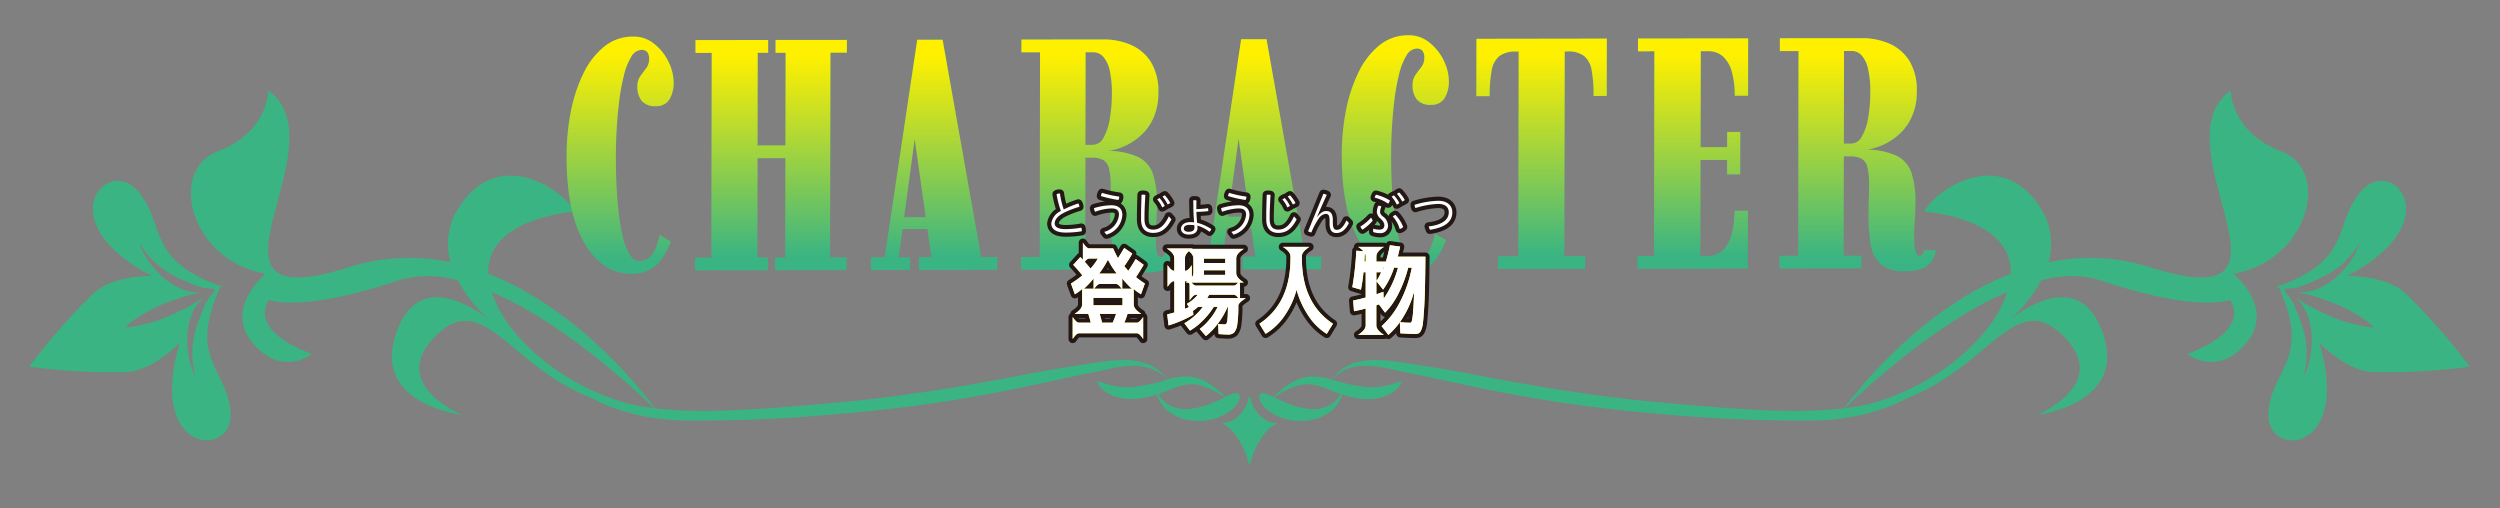 <svg height="87" viewBox="0 0 428 87" width="428" xmlns="http://www.w3.org/2000/svg" xmlns:xlink="http://www.w3.org/1999/xlink"><rect x="0" y="0" width="428" height="87" fill="#808080" stroke="none"/><linearGradient id="a" gradientUnits="objectBoundingBox" x1=".5" x2=".5" y1=".074" y2=".942"><stop offset="0" stop-color="#fff000"/><stop offset="1" stop-color="#fff000" stop-opacity="0"/></linearGradient><clipPath id="b"><path d="m0 0h417.835v64.558h-417.835z"/></clipPath><clipPath id="c"><path d="m0 0h234.424v40.839h-234.424z"/></clipPath><clipPath id="d"><path d="m0 0h234.424v40.839h-234.424z"/></clipPath><clipPath id="e"><path d="m0 0h70.615v27.055h-70.615z"/></clipPath><g clip-path="url(#b)" fill="#3ab483" transform="translate(5 15.494)"><path d="m85.063 20.75c.3-.534.426-1.159.081-1.441-.36-.267-.891-.093-1.348.084s-.858.378-.861.378c-.2-.183-.5-.438-.861-.753-.387-.327-.855-.714-1.42-1.12a9.211 9.211 0 0 0 -2.054-1.135 6.9 6.9 0 0 0 -2.737-.447 12.02 12.02 0 0 0 -2.851.489l-.672.207-.636.18c-.42.114-.849.234-1.267.33a22.442 22.442 0 0 1 -2.41.465 11.762 11.762 0 0 1 -5.724-.462c-.507-.162-.849-.282-1.072-.339a1.335 1.335 0 0 0 -.324-.054 1.162 1.162 0 0 0 .114.3 3.34 3.34 0 0 0 .729.979 5.808 5.808 0 0 0 2.224 1.33 9.434 9.434 0 0 0 4.334.321 16.068 16.068 0 0 0 2.665-.609c.054-.015.108-.036.162-.054a6.79 6.79 0 0 0 .3.753 5.933 5.933 0 0 0 1.265 1.759 7.572 7.572 0 0 0 3.98 1.891 9.62 9.62 0 0 0 3.992-.177 8.3 8.3 0 0 0 3.668-1.945 4.563 4.563 0 0 0 .72-.93m-2.236-.924a25.821 25.821 0 0 1 -2.906 1.3 12.81 12.81 0 0 1 -3.131.732 5.961 5.961 0 0 1 -3.542-.663 4.917 4.917 0 0 1 -1.445-1.259 4.861 4.861 0 0 1 -.408-.615c.306-.1.609-.207.915-.324l.663-.255.615-.261a12.147 12.147 0 0 1 2.415-.739 6.047 6.047 0 0 1 2.3.024 13.475 13.475 0 0 1 3.587 1.522c.387.225.705.405.939.537" transform="translate(121.908 32.648)"/><path d="m77.825 22.127a2.542 2.542 0 0 0 -.525.243 1.819 1.819 0 0 0 .459-.06 4.744 4.744 0 0 0 -1.99 1.414c-1.471 1.723-2.77 4.4-2.74 6.165a5.023 5.023 0 0 0 -.135-1.006 4.815 4.815 0 0 0 -.135 1.006c.027-1.765-1.273-4.442-2.74-6.165a4.763 4.763 0 0 0 -1.99-1.414 1.778 1.778 0 0 0 .456.06 2.407 2.407 0 0 0 -.525-.243c2.023.609 4.848-2.212 4.809-4.806a3.947 3.947 0 0 0 .126.9 4.118 4.118 0 0 0 .126-.9c-.039 2.593 2.782 5.415 4.806 4.806" transform="translate(136.025 34.669)"/><path d="m83.169 17.013-.675-.2a11.875 11.875 0 0 0 -2.851-.492 6.964 6.964 0 0 0 -2.737.447 9.256 9.256 0 0 0 -2.05 1.138c-.564.405-1.036.792-1.42 1.117s-.66.573-.864.756a8.933 8.933 0 0 0 -.861-.381c-.453-.174-.988-.351-1.348-.084-.342.282-.216.909.081 1.441a4.579 4.579 0 0 0 .72.93 8.335 8.335 0 0 0 3.668 1.948 9.618 9.618 0 0 0 3.992.174 7.57 7.57 0 0 0 3.983-1.891 5.95 5.95 0 0 0 1.261-1.753 5.843 5.843 0 0 0 .3-.756c.057.018.108.039.165.054a15.705 15.705 0 0 0 2.665.609 9.426 9.426 0 0 0 4.331-.318 5.884 5.884 0 0 0 2.224-1.33 3.379 3.379 0 0 0 .729-.979 1.053 1.053 0 0 0 .114-.306 1.57 1.57 0 0 0 -.324.054c-.222.057-.561.177-1.072.339a11.719 11.719 0 0 1 -5.724.462 22.588 22.588 0 0 1 -2.41-.465c-.417-.093-.846-.216-1.267-.33zm-.627 1.729.658.258c.309.114.612.222.915.321a4.642 4.642 0 0 1 -.405.615 4.917 4.917 0 0 1 -1.453 1.255 5.969 5.969 0 0 1 -3.542.663 12.778 12.778 0 0 1 -3.131-.732 25.635 25.635 0 0 1 -2.909-1.3c.234-.132.552-.312.942-.537a13.4 13.4 0 0 1 3.583-1.516 5.928 5.928 0 0 1 2.3-.024 11.88 11.88 0 0 1 2.416.735z" transform="translate(140.422 32.648)"/><path d="m97.086 19.626c-2.791-.588-3.971-.84-6.5-1.381-2.746-.591-4.682-.948-5.892-1.222a22.892 22.892 0 0 0 -3.416-.594 11.525 11.525 0 0 0 -3 .105 7.064 7.064 0 0 0 -2.26.792 6.5 6.5 0 0 0 -1.294.958l-.414.423.345-.483a6.487 6.487 0 0 1 1.186-1.171 7.358 7.358 0 0 1 2.275-1.165 11.9 11.9 0 0 1 3.188-.507 21.828 21.828 0 0 1 3.635.231c1.216.147 2.963.411 5.9.891 3.452.564 4.205.681 6.73 1.165" transform="translate(148.744 30.764)"/><path d="m162.474 45.081s10.833-3.512 7.342-9.245c0 0-5.451 2.32-22.092-3.308a18.35 18.35 0 0 0 -10.247-.03 24.833 24.833 0 0 1 -5.367 6.751c2.539-2.017 12-8.6 15.851 2.1 4.322 11.97-10.148 14.05-11.16 14.173.822-.363 13-5.766 3.923-14-9.391-8.522-14.053 11.768-35.634 13.178-.57.036-1.126.09-1.681.144 19.486-3.7 26.468-16.44 26.468-16.44a19.638 19.638 0 0 0 1.8-3.914c-14.134 6.1-28.266 20.354-28.266 20.354s11.712-16.809 28.854-23.478c.333-9.668-14.846-10.626-14.846-10.626 1.7-3.41 12.661-11.367 19.639-1.09a11.328 11.328 0 0 1 1.651 9.764 33.924 33.924 0 0 1 17.466.852c29.2 9.26.8-20.879 13.732-30.268 0 0 .024 7.144 8.639 10.4s4.8 18.718-8.17 20.969c0 0 8.582 7.009.546 13.48a6.691 6.691 0 0 1 -8.446.228" transform="translate(206.981)"/><path d="m137.721 39.964a25.5 25.5 0 0 0 -1.336-7.138c2.662 2.593 5.952 4.929 9.317 5.058a106.115 106.115 0 0 0 16.506-.927 106.007 106.007 0 0 0 -10.893-12.436c-2.455-2.317-6.435-3.035-10.163-3.116a24.9 24.9 0 0 0 6.066-4.052c9.026-8.041.916-15.938-3.761-10.277s-1.288 11.364-13.69 16l-.654-.015.474.444c5.376 12.1-1.072 13.669-1.837 20.972s10.548 7.567 9.971-4.508m-3.476-6.3a14.3 14.3 0 0 0 -.744-3.671c-.369-1.087-.756-2.182-1.213-3.221a7.911 7.911 0 0 0 -1.675-2.566l-.021-.018-.2-.429.453-.174a7.509 7.509 0 0 0 3.035-.6c1.06-.4 2.113-.891 3.149-1.387a14.43 14.43 0 0 0 3.143-2.038 16.445 16.445 0 0 0 3.05-3.563l.084.069a15.231 15.231 0 0 1 -3.023 4.646 12.9 12.9 0 0 1 -3.483 2.633 7.68 7.68 0 0 1 -3.212.852c-.243.018-.483.021-.72.027.636.162 1.282.3 1.918.465.33.081.654.18.979.282.648.2 1.279.429 1.918.651l.954.33a26.114 26.114 0 0 1 2.9 1.348l.738.417a3.546 3.546 0 0 1 .438.255l.438.255c.582.36 1.15.753 1.711 1.165.27.21.546.429.813.66l-.078.192c-.111-.012-.21-.03-.327-.045-.012-.006-.03 0-.042-.006-.243-.03-.5-.054-.741-.1s-.5-.066-.738-.12c-.153-.03-.3-.057-.45-.1-.3-.054-.591-.129-.876-.2-.3-.066-.585-.15-.877-.225a27.955 27.955 0 0 1 -3.8-1.372c-.6-.309-1.21-.591-1.816-.894s-1.2-.621-1.789-.964c-.144-.084-.291-.18-.435-.264-.285-.177-.57-.369-.861-.549-.126-.09-.264-.171-.4-.249l.018.018c.165.177.327.351.489.534a7.588 7.588 0 0 1 1.636 2.894 12.849 12.849 0 0 1 .552 4.334 15.3 15.3 0 0 1 -1.2 5.409l-.111-.009a16.287 16.287 0 0 0 .414-4.682" transform="translate(255.627 10.321)"/><path d="m82.409 16.125s17.667 3.617 32.177 4.908c14.993 1.333 30.886 2.987 40.356-.768l2.813.126s-5.88 3.6-15.536 3.836a257.5 257.5 0 0 1 -26.919-1.147 250.521 250.521 0 0 1 -33.5-5.028z" transform="translate(163.735 32.275)"/><path d="m57.626 19.626c2.791-.588 3.971-.84 6.5-1.381 2.746-.591 4.682-.948 5.892-1.222a22.893 22.893 0 0 1 3.416-.594 11.525 11.525 0 0 1 3 .105 7.064 7.064 0 0 1 2.26.792 6.626 6.626 0 0 1 1.3.958l.414.423-.348-.483a6.486 6.486 0 0 0 -1.186-1.171 7.323 7.323 0 0 0 -2.275-1.165 11.876 11.876 0 0 0 -3.188-.507 21.829 21.829 0 0 0 -3.635.231c-1.216.147-2.963.411-5.9.891-3.452.564-4.205.681-6.727 1.165" transform="translate(114.376 30.764)"/><path d="m29.918 45.081s-10.833-3.512-7.342-9.245c0 0 5.451 2.32 22.092-3.308a18.351 18.351 0 0 1 10.247-.03 24.833 24.833 0 0 0 5.367 6.751c-2.539-2.017-12-8.6-15.851 2.1-4.322 11.968 10.148 14.051 11.16 14.171-.822-.363-13-5.766-3.923-14 9.392-8.52 14.053 11.77 35.632 13.18.57.036 1.126.09 1.681.144-19.486-3.7-26.468-16.44-26.468-16.44a19.64 19.64 0 0 1 -1.8-3.914c14.134 6.1 28.266 20.354 28.266 20.354s-11.708-16.808-28.85-23.477c-.329-9.667 14.846-10.626 14.846-10.626-1.7-3.41-12.661-11.367-19.639-1.09a11.328 11.328 0 0 0 -1.651 9.764 33.923 33.923 0 0 0 -17.466.852c-29.197 9.261-.796-20.878-13.733-30.267 0 0-.024 7.144-8.639 10.4s-4.8 18.718 8.17 20.969c0 0-8.582 7.009-.546 13.48a6.691 6.691 0 0 0 8.446.228" transform="translate(18.461)"/><path d="m34.457 44.473c-.765-7.3-7.213-8.876-1.834-20.972l.471-.447-.654.015c-12.4-4.631-9.017-10.343-13.687-15.992s-12.79 2.236-3.764 10.277a25.075 25.075 0 0 0 6.066 4.052c-3.725.078-7.708.8-10.163 3.113a106 106 0 0 0 -10.892 12.435 106.115 106.115 0 0 0 16.506.927c3.365-.129 6.655-2.464 9.317-5.055a25.463 25.463 0 0 0 -1.336 7.135c-.576 12.075 10.743 11.811 9.971 4.511m-6.081-6.132-.108.012a15.265 15.265 0 0 1 -1.2-5.412 12.849 12.849 0 0 1 .552-4.334 7.553 7.553 0 0 1 1.636-2.891c.162-.186.324-.36.489-.534l.021-.021c-.135.078-.27.159-.4.249-.288.18-.576.372-.861.549-.141.084-.291.183-.432.267-.588.342-1.189.663-1.792.964s-1.219.582-1.816.891a28.062 28.062 0 0 1 -3.8 1.372c-.294.075-.573.159-.879.228-.282.072-.576.147-.876.2-.15.039-.3.066-.45.1-.243.054-.486.087-.738.123s-.5.066-.741.1h-.042c-.117.015-.216.033-.327.045l-.078-.192c.267-.231.543-.45.813-.66.561-.411 1.132-.8 1.711-1.165l.438-.255a4.014 4.014 0 0 1 .441-.255c.243-.138.5-.279.735-.417a26.943 26.943 0 0 1 2.9-1.348l.955-.327c.642-.222 1.273-.453 1.918-.654.324-.1.648-.2.979-.282.642-.162 1.285-.3 1.921-.462-.24-.006-.48-.012-.72-.027a7.745 7.745 0 0 1 -3.215-.855 12.99 12.99 0 0 1 -3.482-2.638 15.381 15.381 0 0 1 -3.029-4.648l.084-.072a16.3 16.3 0 0 0 3.05 3.563 14.158 14.158 0 0 0 3.146 2.038c1.033.5 2.086.985 3.149 1.39a7.486 7.486 0 0 0 3.032.6l.453.174-.2.426-.021.021a8 8 0 0 0 -1.675 2.563c-.453 1.042-.843 2.134-1.213 3.221a14.2 14.2 0 0 0 -.741 3.671 16.274 16.274 0 0 0 .411 4.682" transform="translate(-.002 10.323)"/><path d="m107.444 16.125s-17.667 3.617-32.177 4.908c-14.993 1.333-30.886 2.987-40.356-.768l-2.811.125s5.88 3.6 15.536 3.836a257.5 257.5 0 0 0 26.919-1.146 250.521 250.521 0 0 0 33.495-5.028z" transform="translate(64.247 32.275)"/></g><g clip-path="url(#c)" fill="#3ab483" transform="translate(97 6.035)"><path d="m11.067 40.646q-4.953 0-8.019-5.252-3.073-5.27-3.048-14.953a39.817 39.817 0 0 1 .711-7.5 26.613 26.613 0 0 1 2.14-6.541 13.284 13.284 0 0 1 3.57-4.636 7.72 7.72 0 0 1 5.012-1.732 5.534 5.534 0 0 1 3.567 1.239 8.759 8.759 0 0 1 2.443 3.062 8.191 8.191 0 0 1 .887 3.576 5.479 5.479 0 0 1 -.718 2.872 2.547 2.547 0 0 1 -2.3 1.162 2.938 2.938 0 0 1 -2.478-.929 3.9 3.9 0 0 1 -.718-2.45 2.91 2.91 0 0 1 .507-1.76c.331-.458.662-.908.993-1.338a2.451 2.451 0 0 0 .507-1.549 1.838 1.838 0 0 0 -.338-1.26 1.25 1.25 0 0 0 -.95-.345 2.114 2.114 0 0 0 -1.774 1.2 11.025 11.025 0 0 0 -1.253 3.2 35.6 35.6 0 0 0 -.808 4.394c-.19 1.591-.338 3.2-.429 4.815s-.134 3.1-.134 4.449c-.007 2.028.042 3.956.141 5.766s.268 3.492.465 4.984a26.3 26.3 0 0 0 .781 3.893 9.093 9.093 0 0 0 1.112 2.534 1.726 1.726 0 0 0 1.422.894 2.725 2.725 0 0 0 1.76-.549 3.959 3.959 0 0 0 1.1-1.563 14.034 14.034 0 0 0 .718-2.344l1.908 1.126a12.88 12.88 0 0 1 -1.455 2.889 6.132 6.132 0 0 1 -2.154 1.95 6.774 6.774 0 0 1 -3.168.7" transform="translate(0 .195)"/><path d="m3.124 39.572.007-2.2h2.781l.063-35.035-2.781.007v-2.196l12.447-.021v2.2h-1.788l-.028 15.854 4.775-.011.028-15.854-1.728.007.007-2.2 12.216-.01-.007 2.187h-2.809l-.064 35.04h2.816l-.007 2.189-12.221.021.007-2.189 1.725-.007.028-16.987-4.766.007-.025 16.987h1.788l-.007 2.189z" transform="translate(18.869 .683)"/><path d="m7.4 39.553.007-2.189 2.372-.007 5.567-37.242 4.344-.007 6.61 37.22 2.76-.007-.007 2.189-13.425.021.007-2.189h2.14l-2.894-20.416h.056l-2.76 20.423h1.936l-.007 2.189zm4.555-7.026v-2.027l6.125-.007v2.027z" transform="translate(44.684 .654)"/><path d="m32.637 40.012a6.186 6.186 0 0 1 -4.273-1.225 5.9 5.9 0 0 1 -1.711-3.457 31.288 31.288 0 0 1 -.352-5.083c0-.979.021-1.908.042-2.8s.049-1.605.049-2.147a12.062 12.062 0 0 0 -.289-3.119 2.226 2.226 0 0 0 -.986-1.443 3.966 3.966 0 0 0 -1.908-.394h-1.139l-.028 16.987h3.048l-.007 2.189-14.031.021.007-2.189 3.189-.007.052-35.039-3.189.007v-2.197l13.951-.016a11.6 11.6 0 0 1 4.787.929 7.612 7.612 0 0 1 3.443 2.95 9.644 9.644 0 0 1 1.274 5.245 10.53 10.53 0 0 1 -.8 4.2 8.812 8.812 0 0 1 -2.091 3 10.522 10.522 0 0 1 -2.767 1.88 10.293 10.293 0 0 1 -2.886.873 12.68 12.68 0 0 1 5.078 1.052 5.071 5.071 0 0 1 2.52 2.858 15.388 15.388 0 0 1 .7 5.2c0 1.014-.035 2.02-.1 3s-.113 1.894-.113 2.717c0 .486.021.993.056 1.507a4.348 4.348 0 0 0 .26 1.309c.134.359.324.535.556.535a.58.58 0 0 0 .542-.289 1.636 1.636 0 0 0 .19-.669h2.1a4.055 4.055 0 0 1 -.8 2.056 3.65 3.65 0 0 1 -1.732 1.169 8.185 8.185 0 0 1 -2.654.387m-10.555-21.863h1.26a2.126 2.126 0 0 0 1.809-1.169 9.653 9.653 0 0 0 1.091-3.189 26.006 26.006 0 0 0 .37-4.435 17.85 17.85 0 0 0 -.359-3.886 5.284 5.284 0 0 0 -1.091-2.372 2.262 2.262 0 0 0 -1.767-.8h-1.283z" transform="translate(66.754 .618)"/><path d="m15.275 39.533.007-2.189 2.372-.007 5.569-37.237h4.344l6.611 37.213 2.76-.007-.007 2.189-13.431.024.007-2.189 2.14-.007-2.889-20.417h.056l-2.76 20.43 1.936-.007-.007 2.189zm4.555-7.019v-2.027l6.125-.014v2.027z" transform="translate(92.261 .575)"/><path d="m29.918 40.614q-4.953.011-8.019-5.252t-3.048-14.946a39.947 39.947 0 0 1 .711-7.5 26.613 26.613 0 0 1 2.14-6.54 13.349 13.349 0 0 1 3.569-4.639 7.759 7.759 0 0 1 5.013-1.737 5.534 5.534 0 0 1 3.569 1.239 8.823 8.823 0 0 1 2.447 3.061 8.191 8.191 0 0 1 .887 3.576 5.479 5.479 0 0 1 -.718 2.872 2.533 2.533 0 0 1 -2.3 1.162 2.938 2.938 0 0 1 -2.478-.929 3.863 3.863 0 0 1 -.718-2.443 2.947 2.947 0 0 1 .507-1.767c.331-.458.662-.908.993-1.338a2.451 2.451 0 0 0 .507-1.549 1.838 1.838 0 0 0 -.338-1.26 1.25 1.25 0 0 0 -.95-.345 2.129 2.129 0 0 0 -1.774 1.2 11.025 11.025 0 0 0 -1.253 3.2 35.606 35.606 0 0 0 -.8 4.393c-.19 1.591-.338 3.2-.429 4.815s-.134 3.1-.134 4.449c-.007 2.028.042 3.956.141 5.766s.268 3.492.465 4.984a26.3 26.3 0 0 0 .781 3.893 9.093 9.093 0 0 0 1.112 2.534 1.735 1.735 0 0 0 1.422.9 2.769 2.769 0 0 0 1.76-.556 3.959 3.959 0 0 0 1.1-1.563 13.945 13.945 0 0 0 .718-2.337l1.899 1.123a13.09 13.09 0 0 1 -1.457 2.893 6.111 6.111 0 0 1 -2.154 1.943 6.689 6.689 0 0 1 -3.168.7" transform="translate(113.859 .001)"/><path d="m25.841 39.533.007-2.2h3.452l.068-35.033h-.468a4.471 4.471 0 0 0 -2.879.81 4.149 4.149 0 0 0 -1.288 2.478 24.087 24.087 0 0 0 -.333 4.349l-2.281.007.019-9.828 22.324-.035-.014 9.819-2.26.007a23.629 23.629 0 0 0 -.317-4.351 4.07 4.07 0 0 0 -1.281-2.476 4.409 4.409 0 0 0 -2.872-.8h-.465l-.063 35.042 3.569-.007-.007 2.185z" transform="translate(133.628 .491)"/><path d="m26.044 39.527.007-2.2h2.809l.063-35.038-2.809.011.007-2.2 18.861-.025-.015 9.825h-2.288a14.949 14.949 0 0 0 -.472-4.013 5.653 5.653 0 0 0 -1.492-2.675 3.764 3.764 0 0 0 -2.647-.936h-1.2l-.032 16.424 4.541-.007.007-2.591h2.253l-.014 7.265h-2.253l.007-2.471-4.548.007-.029 16.413h1.2a3.659 3.659 0 0 0 2.654-.986 5.912 5.912 0 0 0 1.5-2.717 15.061 15.061 0 0 0 .486-4.027l2.3-.007-.021 9.912z" transform="translate(157.305 .455)"/><path d="m51.087 39.981a6.186 6.186 0 0 1 -4.273-1.225 5.86 5.86 0 0 1 -1.714-3.456 31.23 31.23 0 0 1 -.359-5.083c.007-.979.021-1.908.049-2.8s.049-1.605.049-2.147a12.387 12.387 0 0 0 -.289-3.119 2.215 2.215 0 0 0 -.993-1.443 3.947 3.947 0 0 0 -1.908-.394h-1.14l-.025 16.986h3.048l-.007 2.189-14.031.021.006-2.19 3.2-.007.056-35.038-3.2.007.007-2.2 13.949-.011a11.653 11.653 0 0 1 4.78.922 7.633 7.633 0 0 1 3.442 2.957 9.522 9.522 0 0 1 1.274 5.245 10.234 10.234 0 0 1 -.8 4.2 8.856 8.856 0 0 1 -2.079 3.005 10.815 10.815 0 0 1 -2.767 1.88 10.433 10.433 0 0 1 -2.886.873 12.709 12.709 0 0 1 5.076 1.047 5.1 5.1 0 0 1 2.52 2.851 15.642 15.642 0 0 1 .7 5.21c0 1.014-.042 2.02-.106 3s-.106 1.894-.113 2.717c0 .486.021.993.063 1.507a4.348 4.348 0 0 0 .261 1.309c.127.359.317.535.556.535a.569.569 0 0 0 .535-.289 1.534 1.534 0 0 0 .19-.669l2.112-.007a4.085 4.085 0 0 1 -.81 2.063 3.65 3.65 0 0 1 -1.732 1.169 8.335 8.335 0 0 1 -2.647.387m-10.561-21.868h1.26a2.108 2.108 0 0 0 1.8-1.169 9.4 9.4 0 0 0 1.091-3.189 24.649 24.649 0 0 0 .373-4.435 17.422 17.422 0 0 0 -.359-3.886 5.246 5.246 0 0 0 -1.085-2.373 2.262 2.262 0 0 0 -1.767-.8h-1.285z" transform="translate(178.149 .43)"/></g><g clip-path="url(#d)" fill="url(#a)" transform="translate(97 6.035)"><path d="m11.067 40.646q-4.953 0-8.019-5.252-3.073-5.27-3.048-14.953a39.817 39.817 0 0 1 .711-7.5 26.613 26.613 0 0 1 2.14-6.541 13.284 13.284 0 0 1 3.57-4.636 7.72 7.72 0 0 1 5.012-1.732 5.534 5.534 0 0 1 3.567 1.239 8.759 8.759 0 0 1 2.443 3.062 8.191 8.191 0 0 1 .887 3.576 5.479 5.479 0 0 1 -.718 2.872 2.547 2.547 0 0 1 -2.3 1.162 2.938 2.938 0 0 1 -2.478-.929 3.9 3.9 0 0 1 -.718-2.45 2.91 2.91 0 0 1 .507-1.76c.331-.458.662-.908.993-1.338a2.451 2.451 0 0 0 .507-1.549 1.838 1.838 0 0 0 -.338-1.26 1.25 1.25 0 0 0 -.95-.345 2.114 2.114 0 0 0 -1.774 1.2 11.025 11.025 0 0 0 -1.253 3.2 35.6 35.6 0 0 0 -.808 4.394c-.19 1.591-.338 3.2-.429 4.815s-.134 3.1-.134 4.449c-.007 2.028.042 3.956.141 5.766s.268 3.492.465 4.984a26.3 26.3 0 0 0 .781 3.893 9.093 9.093 0 0 0 1.112 2.534 1.726 1.726 0 0 0 1.422.894 2.725 2.725 0 0 0 1.76-.549 3.959 3.959 0 0 0 1.1-1.563 14.034 14.034 0 0 0 .718-2.344l1.908 1.126a12.88 12.88 0 0 1 -1.455 2.889 6.132 6.132 0 0 1 -2.154 1.95 6.774 6.774 0 0 1 -3.168.7" transform="translate(0 .195)"/><path d="m3.124 39.572.007-2.2h2.781l.063-35.035-2.781.007v-2.196l12.447-.021v2.2h-1.788l-.028 15.854 4.775-.011.028-15.854-1.728.007.007-2.2 12.216-.01-.007 2.187h-2.809l-.064 35.04h2.816l-.007 2.189-12.221.021.007-2.189 1.725-.007.028-16.987-4.766.007-.025 16.987h1.788l-.007 2.189z" transform="translate(18.869 .683)"/><path d="m7.4 39.553.007-2.189 2.372-.007 5.567-37.242 4.344-.007 6.61 37.22 2.76-.007-.007 2.189-13.425.021.007-2.189h2.14l-2.894-20.416h.056l-2.76 20.423h1.936l-.007 2.189zm4.555-7.026v-2.027l6.125-.007v2.027z" transform="translate(44.684 .654)"/><path d="m32.637 40.012a6.186 6.186 0 0 1 -4.273-1.225 5.9 5.9 0 0 1 -1.711-3.457 31.288 31.288 0 0 1 -.352-5.083c0-.979.021-1.908.042-2.8s.049-1.605.049-2.147a12.062 12.062 0 0 0 -.289-3.119 2.226 2.226 0 0 0 -.986-1.443 3.966 3.966 0 0 0 -1.908-.394h-1.139l-.028 16.987h3.048l-.007 2.189-14.031.021.007-2.189 3.189-.007.052-35.039-3.189.007v-2.197l13.951-.016a11.6 11.6 0 0 1 4.787.929 7.612 7.612 0 0 1 3.443 2.95 9.644 9.644 0 0 1 1.274 5.245 10.53 10.53 0 0 1 -.8 4.2 8.812 8.812 0 0 1 -2.091 3 10.522 10.522 0 0 1 -2.767 1.88 10.293 10.293 0 0 1 -2.886.873 12.68 12.68 0 0 1 5.078 1.052 5.071 5.071 0 0 1 2.52 2.858 15.388 15.388 0 0 1 .7 5.2c0 1.014-.035 2.02-.1 3s-.113 1.894-.113 2.717c0 .486.021.993.056 1.507a4.348 4.348 0 0 0 .26 1.309c.134.359.324.535.556.535a.58.58 0 0 0 .542-.289 1.636 1.636 0 0 0 .19-.669h2.1a4.055 4.055 0 0 1 -.8 2.056 3.65 3.65 0 0 1 -1.732 1.169 8.185 8.185 0 0 1 -2.654.387m-10.555-21.863h1.26a2.126 2.126 0 0 0 1.809-1.169 9.653 9.653 0 0 0 1.091-3.189 26.006 26.006 0 0 0 .37-4.435 17.85 17.85 0 0 0 -.359-3.886 5.284 5.284 0 0 0 -1.091-2.372 2.262 2.262 0 0 0 -1.767-.8h-1.283z" transform="translate(66.754 .618)"/><path d="m15.275 39.533.007-2.189 2.372-.007 5.569-37.237h4.344l6.611 37.213 2.76-.007-.007 2.189-13.431.024.007-2.189 2.14-.007-2.889-20.417h.056l-2.76 20.43 1.936-.007-.007 2.189zm4.555-7.019v-2.027l6.125-.014v2.027z" transform="translate(92.261 .575)"/><path d="m29.918 40.614q-4.953.011-8.019-5.252t-3.048-14.946a39.947 39.947 0 0 1 .711-7.5 26.613 26.613 0 0 1 2.14-6.54 13.349 13.349 0 0 1 3.569-4.639 7.759 7.759 0 0 1 5.013-1.737 5.534 5.534 0 0 1 3.569 1.239 8.823 8.823 0 0 1 2.447 3.061 8.191 8.191 0 0 1 .887 3.576 5.479 5.479 0 0 1 -.718 2.872 2.533 2.533 0 0 1 -2.3 1.162 2.938 2.938 0 0 1 -2.478-.929 3.863 3.863 0 0 1 -.718-2.443 2.947 2.947 0 0 1 .507-1.767c.331-.458.662-.908.993-1.338a2.451 2.451 0 0 0 .507-1.549 1.838 1.838 0 0 0 -.338-1.26 1.25 1.25 0 0 0 -.95-.345 2.129 2.129 0 0 0 -1.774 1.2 11.025 11.025 0 0 0 -1.253 3.2 35.606 35.606 0 0 0 -.8 4.393c-.19 1.591-.338 3.2-.429 4.815s-.134 3.1-.134 4.449c-.007 2.028.042 3.956.141 5.766s.268 3.492.465 4.984a26.3 26.3 0 0 0 .781 3.893 9.093 9.093 0 0 0 1.112 2.534 1.735 1.735 0 0 0 1.422.9 2.769 2.769 0 0 0 1.76-.556 3.959 3.959 0 0 0 1.1-1.563 13.945 13.945 0 0 0 .718-2.337l1.899 1.123a13.09 13.09 0 0 1 -1.457 2.893 6.111 6.111 0 0 1 -2.154 1.943 6.689 6.689 0 0 1 -3.168.7" transform="translate(113.859 .001)"/><path d="m25.841 39.533.007-2.2h3.452l.068-35.033h-.468a4.471 4.471 0 0 0 -2.879.81 4.149 4.149 0 0 0 -1.288 2.478 24.087 24.087 0 0 0 -.333 4.349l-2.281.007.019-9.828 22.324-.035-.014 9.819-2.26.007a23.629 23.629 0 0 0 -.317-4.351 4.07 4.07 0 0 0 -1.281-2.476 4.409 4.409 0 0 0 -2.872-.8h-.465l-.063 35.042 3.569-.007-.007 2.185z" transform="translate(133.628 .491)"/><path d="m26.044 39.527.007-2.2h2.809l.063-35.038-2.809.011.007-2.2 18.861-.025-.015 9.825h-2.288a14.949 14.949 0 0 0 -.472-4.013 5.653 5.653 0 0 0 -1.492-2.675 3.764 3.764 0 0 0 -2.647-.936h-1.2l-.032 16.424 4.541-.007.007-2.591h2.253l-.014 7.265h-2.253l.007-2.471-4.548.007-.029 16.413h1.2a3.659 3.659 0 0 0 2.654-.986 5.912 5.912 0 0 0 1.5-2.717 15.061 15.061 0 0 0 .486-4.027l2.3-.007-.021 9.912z" transform="translate(157.305 .455)"/><path d="m51.087 39.981a6.186 6.186 0 0 1 -4.273-1.225 5.86 5.86 0 0 1 -1.714-3.456 31.23 31.23 0 0 1 -.359-5.083c.007-.979.021-1.908.049-2.8s.049-1.605.049-2.147a12.387 12.387 0 0 0 -.289-3.119 2.215 2.215 0 0 0 -.993-1.443 3.947 3.947 0 0 0 -1.908-.394h-1.14l-.025 16.986h3.048l-.007 2.189-14.031.021.006-2.19 3.2-.007.056-35.038-3.2.007.007-2.2 13.949-.011a11.653 11.653 0 0 1 4.78.922 7.633 7.633 0 0 1 3.442 2.957 9.522 9.522 0 0 1 1.274 5.245 10.234 10.234 0 0 1 -.8 4.2 8.856 8.856 0 0 1 -2.079 3.005 10.815 10.815 0 0 1 -2.767 1.88 10.433 10.433 0 0 1 -2.886.873 12.709 12.709 0 0 1 5.076 1.047 5.1 5.1 0 0 1 2.52 2.851 15.642 15.642 0 0 1 .7 5.21c0 1.014-.042 2.02-.106 3s-.106 1.894-.113 2.717c0 .486.021.993.063 1.507a4.348 4.348 0 0 0 .261 1.309c.127.359.317.535.556.535a.569.569 0 0 0 .535-.289 1.534 1.534 0 0 0 .19-.669l2.112-.007a4.085 4.085 0 0 1 -.81 2.063 3.65 3.65 0 0 1 -1.732 1.169 8.335 8.335 0 0 1 -2.647.387m-10.561-21.868h1.26a2.108 2.108 0 0 0 1.8-1.169 9.4 9.4 0 0 0 1.091-3.189 24.649 24.649 0 0 0 .373-4.435 17.422 17.422 0 0 0 -.359-3.886 5.246 5.246 0 0 0 -1.085-2.373 2.262 2.262 0 0 0 -1.767-.8h-1.285z" transform="translate(178.149 .43)"/></g><path d="m0 0h428v87h-428z" fill="none"/><g clip-path="url(#e)" transform="translate(179 31.962)"><g fill="none" stroke="#231815" stroke-linecap="round" stroke-linejoin="round" stroke-width="1.417"><path d="m5.333 2.541a.992.992 0 0 1 .174.581 14.97 14.97 0 0 0 -2.773 1.087c-1 .539-1.444 1.18-1.444 1.761 0 .554.523.971 1.851.971a15.674 15.674 0 0 0 2.715-.258 1.618 1.618 0 0 1 .075.49.7.7 0 0 1 -.008.132 16.42 16.42 0 0 1 -2.74.226c-1.711 0-2.474-.607-2.474-1.561a2.794 2.794 0 0 1 1.643-2.141 15.51 15.51 0 0 1 -.739-2.875 1.12 1.12 0 0 1 .465-.109.588.588 0 0 1 .116.008 13.7 13.7 0 0 0 .648 2.715 18.532 18.532 0 0 1 2.491-1.027z" transform="translate(.273 .325)"/><path d="m7.738 7.437a3.319 3.319 0 0 0 2.524-2.931c0-.721-.349-1.078-1.294-1.078a9.121 9.121 0 0 0 -2.79.572 1.283 1.283 0 0 1 -.183-.624 10.392 10.392 0 0 1 2.972-.49c1.228 0 1.876.6 1.876 1.653a3.736 3.736 0 0 1 -2.731 3.38zm2.574-6.037v.057a1.129 1.129 0 0 1 -.141.525 20.673 20.673 0 0 1 -3-.673 1.26 1.26 0 0 1 .19-.55 17.817 17.817 0 0 0 2.951.641z" transform="translate(2.305 .293)"/><path d="m11.809 4.761c0-1.13.042-2.381.083-3.753a1.491 1.491 0 0 1 .264-.024 1.269 1.269 0 0 1 .39.057c-.091 1.5-.15 2.75-.15 3.753v.372c0 1.322.557 1.8 1.487 1.8 1.038 0 1.876-.573 2.682-2.269l.449.516c-.921 1.787-1.927 2.32-3.13 2.32-1.13 0-2.075-.554-2.075-2.338zm3.164-3.2a5.381 5.381 0 0 1 .9 1.368l-.449.241a4.832 4.832 0 0 0 -.859-1.37zm.9-.473a6.024 6.024 0 0 1 .939 1.336l-.449.249a7.077 7.077 0 0 0 -.889-1.361z" transform="translate(4.54 .378)"/><path d="m19.379 3.2a17.923 17.923 0 0 0 1.992-.166 1.184 1.184 0 0 1 .05.357.92.92 0 0 1 -.008.15 18.685 18.685 0 0 1 -2.025.125c.025.721.058 1.218.116 1.868a7.707 7.707 0 0 1 2.433 1.078 1.089 1.089 0 0 1 -.307.465 7.011 7.011 0 0 0 -2.084-1.07 3.286 3.286 0 0 1 .025.389c0 .782-.565 1.155-1.528 1.155-.788 0-1.294-.381-1.294-1.013 0-.565.557-1.112 1.527-1.112a6.545 6.545 0 0 1 .714.033c-.083-1.015-.125-2.077-.125-2.683 0-.357-.008-.714-.025-1.087a1.769 1.769 0 0 1 .224-.017 1.187 1.187 0 0 1 .332.04c-.008.357-.017.706-.017 1.1zm-1.113 2.69c-.721 0-1.029.258-1.029.647 0 .324.274.54.829.54s.98-.191.98-.7a2.481 2.481 0 0 0 -.025-.433 6.735 6.735 0 0 0 -.755-.053z" transform="translate(6.439 .643)"/><path d="m23.458 7.437a3.319 3.319 0 0 0 2.524-2.931c0-.721-.349-1.078-1.294-1.078a9.121 9.121 0 0 0 -2.788.572 1.283 1.283 0 0 1 -.183-.624 10.392 10.392 0 0 1 2.972-.49c1.228 0 1.876.6 1.876 1.653a3.736 3.736 0 0 1 -2.732 3.379zm2.574-6.037v.057a1.129 1.129 0 0 1 -.141.525 20.673 20.673 0 0 1 -3-.673 1.26 1.26 0 0 1 .19-.55 17.817 17.817 0 0 0 2.951.641z" transform="translate(8.349 .293)"/><path d="m27.289 4.761c0-1.13.042-2.381.083-3.753a1.491 1.491 0 0 1 .264-.024 1.269 1.269 0 0 1 .39.057c-.091 1.5-.15 2.75-.15 3.753v.372c0 1.322.557 1.8 1.487 1.8 1.037.004 1.877-.566 2.683-2.266l.449.516c-.922 1.784-1.928 2.317-3.131 2.317-1.13 0-2.075-.554-2.075-2.338zm3.162-3.2a5.35 5.35 0 0 1 .9 1.368l-.449.241a4.832 4.832 0 0 0 -.857-1.37zm.905-.473a6.023 6.023 0 0 1 .944 1.34l-.449.249a7.077 7.077 0 0 0 -.889-1.361z" transform="translate(10.492 .378)"/><path d="m35.084.877a1.715 1.715 0 0 1 .581.19c-.548 1.186-1.088 2.392-1.66 3.753l.033.015c.563-.746 1.063-1.011 1.519-1.011.731 0 1.145.437 1.145 1.552v.465c0 .919.251 1.211.665 1.211.565 0 1.1-.4 1.668-1.62l.425.44c-.63 1.263-1.337 1.721-2.143 1.721-.771 0-1.168-.458-1.168-1.636v-.432c0-.914-.176-1.211-.666-1.211a1.651 1.651 0 0 0 -1.152.731 12.389 12.389 0 0 0 -1.306 2.455 2.263 2.263 0 0 1 -.565-.2z" transform="translate(12.48 .337)"/><path d="m41.044 5.532a7.932 7.932 0 0 1 -1.76 1.552 1.406 1.406 0 0 1 -.349-.532 8.173 8.173 0 0 0 1.827-1.537zm.068 1.378a3.719 3.719 0 0 0 1.045.174c.581 0 .872-.248.872-.764 0-.314-.133-.638-.656-1.137a1.613 1.613 0 0 1 -.631-1.1 3.027 3.027 0 0 1 .251-1.1h.032a.962.962 0 0 1 .5.141 2.4 2.4 0 0 0 -.224.905c0 .217.066.442.449.771a2.01 2.01 0 0 1 .914 1.555 1.261 1.261 0 0 1 -1.42 1.319 3.01 3.01 0 0 1 -1.128-.192zm.48-5.82a8.157 8.157 0 0 1 2.391 1 1.333 1.333 0 0 1 -.3.548 7 7 0 0 0 -2.306-1.038 1.8 1.8 0 0 1 .215-.51zm3.08.109a5.314 5.314 0 0 1 .93 1.343l-.44.258a4.914 4.914 0 0 0 -.889-1.361zm.258 3.345a5.96 5.96 0 0 1 1.321 2.077 1.143 1.143 0 0 1 -.59.348 5.187 5.187 0 0 0 -1.18-2.125 1.137 1.137 0 0 1 .449-.3zm.64-3.835a5.989 5.989 0 0 1 .972 1.311l-.45.258a6.949 6.949 0 0 0 -.913-1.336z" transform="translate(14.969 .273)"/><path d="m48.039 6.132c2.208-.258 3.445-1.07 3.445-2.417 0-.839-.547-1.436-1.809-1.436a14.8 14.8 0 0 0 -3.9.713 1.637 1.637 0 0 1 -.141-.562 15.3 15.3 0 0 1 4.026-.689c1.643 0 2.433.879 2.433 1.974 0 1.571-1.178 2.582-3.835 3z" transform="translate(17.544 .669)"/></g><path d="m5.333 2.541a.992.992 0 0 1 .174.581 14.97 14.97 0 0 0 -2.773 1.087c-1 .539-1.444 1.18-1.444 1.761 0 .554.523.971 1.851.971a15.674 15.674 0 0 0 2.715-.258 1.618 1.618 0 0 1 .075.49.7.7 0 0 1 -.008.132 16.42 16.42 0 0 1 -2.74.226c-1.711 0-2.474-.607-2.474-1.561a2.794 2.794 0 0 1 1.643-2.141 15.51 15.51 0 0 1 -.739-2.875 1.12 1.12 0 0 1 .465-.109.588.588 0 0 1 .116.008 13.7 13.7 0 0 0 .648 2.715 18.532 18.532 0 0 1 2.491-1.027" fill="#fff" transform="translate(.273 .325)"/><path d="m7.738 7.437a3.319 3.319 0 0 0 2.524-2.931c0-.721-.349-1.078-1.294-1.078a9.121 9.121 0 0 0 -2.79.572 1.283 1.283 0 0 1 -.183-.624 10.392 10.392 0 0 1 2.972-.49c1.228 0 1.876.6 1.876 1.653a3.736 3.736 0 0 1 -2.731 3.38zm2.574-6.037v.057a1.129 1.129 0 0 1 -.141.525 20.673 20.673 0 0 1 -3-.673 1.26 1.26 0 0 1 .19-.55 17.817 17.817 0 0 0 2.956.641" fill="#fff" transform="translate(2.305 .293)"/><path d="m11.809 4.761c0-1.13.042-2.381.083-3.753a1.491 1.491 0 0 1 .264-.024 1.269 1.269 0 0 1 .39.057c-.091 1.5-.15 2.75-.15 3.753v.372c0 1.322.557 1.8 1.487 1.8 1.038 0 1.876-.573 2.682-2.269l.449.516c-.921 1.787-1.927 2.32-3.13 2.32-1.13 0-2.075-.554-2.075-2.338zm3.164-3.2a5.381 5.381 0 0 1 .9 1.368l-.449.241a4.832 4.832 0 0 0 -.859-1.37zm.9-.473a6.024 6.024 0 0 1 .939 1.336l-.449.249a7.077 7.077 0 0 0 -.889-1.361z" fill="#fff" transform="translate(4.54 .378)"/><path d="m19.379 3.2a17.923 17.923 0 0 0 1.992-.166 1.184 1.184 0 0 1 .05.357.92.92 0 0 1 -.008.15 18.685 18.685 0 0 1 -2.025.125c.025.721.058 1.218.116 1.868a7.707 7.707 0 0 1 2.433 1.078 1.089 1.089 0 0 1 -.307.465 7.011 7.011 0 0 0 -2.084-1.07 3.286 3.286 0 0 1 .025.389c0 .782-.565 1.155-1.528 1.155-.788 0-1.294-.381-1.294-1.013 0-.565.557-1.112 1.527-1.112a6.545 6.545 0 0 1 .714.033c-.083-1.015-.125-2.077-.125-2.683 0-.357-.008-.714-.025-1.087a1.769 1.769 0 0 1 .224-.017 1.187 1.187 0 0 1 .332.04c-.008.357-.017.706-.017 1.1zm-1.113 2.69c-.721 0-1.029.258-1.029.647 0 .324.274.54.829.54s.98-.191.98-.7a2.481 2.481 0 0 0 -.025-.433 6.735 6.735 0 0 0 -.756-.048" fill="#fff" transform="translate(6.439 .643)"/><path d="m23.458 7.437a3.319 3.319 0 0 0 2.524-2.931c0-.721-.349-1.078-1.294-1.078a9.121 9.121 0 0 0 -2.788.572 1.283 1.283 0 0 1 -.183-.624 10.392 10.392 0 0 1 2.972-.49c1.228 0 1.876.6 1.876 1.653a3.736 3.736 0 0 1 -2.732 3.379zm2.574-6.037v.057a1.129 1.129 0 0 1 -.141.525 20.673 20.673 0 0 1 -3-.673 1.26 1.26 0 0 1 .19-.55 17.817 17.817 0 0 0 2.956.641" fill="#fff" transform="translate(8.349 .293)"/><path d="m27.289 4.761c0-1.13.042-2.381.083-3.753a1.491 1.491 0 0 1 .264-.024 1.269 1.269 0 0 1 .39.057c-.091 1.5-.15 2.75-.15 3.753v.372c0 1.322.557 1.8 1.487 1.8 1.037.004 1.877-.566 2.683-2.266l.449.516c-.922 1.784-1.928 2.317-3.131 2.317-1.13 0-2.075-.554-2.075-2.338zm3.162-3.2a5.35 5.35 0 0 1 .9 1.368l-.449.241a4.832 4.832 0 0 0 -.857-1.37zm.905-.473a6.023 6.023 0 0 1 .944 1.34l-.449.249a7.077 7.077 0 0 0 -.889-1.361z" fill="#fff" transform="translate(10.492 .378)"/><path d="m35.084.877a1.715 1.715 0 0 1 .581.19c-.548 1.186-1.088 2.392-1.66 3.753l.033.015c.563-.746 1.063-1.011 1.519-1.011.731 0 1.145.437 1.145 1.552v.465c0 .919.251 1.211.665 1.211.565 0 1.1-.4 1.668-1.62l.425.44c-.63 1.263-1.337 1.721-2.143 1.721-.771 0-1.168-.458-1.168-1.636v-.432c0-.914-.176-1.211-.666-1.211a1.651 1.651 0 0 0 -1.152.731 12.389 12.389 0 0 0 -1.306 2.455 2.263 2.263 0 0 1 -.565-.2z" fill="#fff" transform="translate(12.48 .337)"/><path d="m41.044 5.532a7.932 7.932 0 0 1 -1.76 1.552 1.406 1.406 0 0 1 -.349-.532 8.173 8.173 0 0 0 1.827-1.537zm.068 1.378a3.719 3.719 0 0 0 1.045.174c.581 0 .872-.248.872-.764 0-.314-.133-.638-.656-1.137a1.613 1.613 0 0 1 -.631-1.1 3.027 3.027 0 0 1 .251-1.1h.032a.962.962 0 0 1 .5.141 2.4 2.4 0 0 0 -.224.905c0 .217.066.442.449.771a2.01 2.01 0 0 1 .914 1.555 1.261 1.261 0 0 1 -1.42 1.319 3.01 3.01 0 0 1 -1.128-.192zm.48-5.82a8.157 8.157 0 0 1 2.391 1 1.333 1.333 0 0 1 -.3.548 7 7 0 0 0 -2.306-1.038 1.8 1.8 0 0 1 .215-.507m3.08.109a5.314 5.314 0 0 1 .93 1.343l-.44.258a4.914 4.914 0 0 0 -.889-1.361zm.258 3.345a5.96 5.96 0 0 1 1.321 2.077 1.143 1.143 0 0 1 -.59.348 5.187 5.187 0 0 0 -1.18-2.125 1.137 1.137 0 0 1 .449-.3m.64-3.835a5.989 5.989 0 0 1 .972 1.311l-.45.258a6.949 6.949 0 0 0 -.913-1.339z" fill="#fff" transform="translate(14.969 .273)"/><path d="m48.039 6.132c2.208-.258 3.445-1.07 3.445-2.417 0-.839-.547-1.436-1.809-1.436a14.8 14.8 0 0 0 -3.9.713 1.637 1.637 0 0 1 -.141-.562 15.3 15.3 0 0 1 4.026-.689c1.643 0 2.433.879 2.433 1.974 0 1.571-1.178 2.582-3.835 3z" fill="#fff" transform="translate(17.544 .669)"/><path d="m5.184 10.611v-3.684q.65.974 1.055.973h4.122a18.488 18.488 0 0 0 .827 1.672q.633-.991 1.072-1.753l1.379.973q-.681 1.184-1.364 2.158c.227.27.455.534.683.795q.665-.974 1.265-2.028l1.362.99q-.6 1.055-1.314 2.109a12.881 12.881 0 0 0 1.524 1.1l-.665 1.833a7.334 7.334 0 0 1 -1.249-.908v2.644q0 .812 1.3 1.623h-2.354a12.609 12.609 0 0 1 -.552 1.509h2.175q.4 0 1.054-.973v3.764q-.648-.974-1.054-.975h-9.963q-.4 0-1.054.975v-3.761q.648.974 1.054.973h2.045q-.114-.519-.422-1.509h-2.353q1.3-.81 1.3-1.623v-2.643a7.411 7.411 0 0 1 -1.25.908l-.666-1.833a16.792 16.792 0 0 0 1.947-1.4 23.4 23.4 0 0 0 -1.558-1.8l1.217-1.342a24.186 24.186 0 0 1 1.736 1.98 9.365 9.365 0 0 0 1.265-1.722h-1.509q-.405 0-1.055.975zm.179 4.2h8.21a18.225 18.225 0 0 1 -1.654-1.753v1.9q-.65-.974-1.055-.973h-2.792q-.4 0-1.054.973v-1.9a18.41 18.41 0 0 1 -1.655 1.755zm1.606 2.823h5v-1.264h-5zm2.5-7.8a15.786 15.786 0 0 1 -1.509 2.385h3.018a15.786 15.786 0 0 1 -1.51-2.387zm.811 10.789a14.406 14.406 0 0 0 .584-1.509h-2.807q.291.991.406 1.509z" fill="none" stroke="#231815" stroke-linecap="round" stroke-linejoin="round" stroke-width="1.417" transform="translate(1.208 2.663)"/><path d="m25.45 22.374q-.486 0-1.589-.082l-.082-1.736c.509.054.887.082 1.137.082a.326.326 0 0 0 .307-.179 2.569 2.569 0 0 0 .163-.786q.064-.608.064-1.809v-.227h-.064a12.469 12.469 0 0 1 -1.551 2.733 11.087 11.087 0 0 1 -2.149 2.264l-1.055-1.217a9.857 9.857 0 0 0 1.729-1.687 10.167 10.167 0 0 0 1.34-2.094h-.666a12.742 12.742 0 0 1 -1.816 2.287 10.7 10.7 0 0 1 -2.255 1.785l-.963-1.265a10.3 10.3 0 0 0 3.163-2.806h-.811a10.5 10.5 0 0 1 -.876.681l.065.666a20.675 20.675 0 0 1 -4.252 1.833l-.227-1.9q.957-.228 1.217-.325v-5.353h-.1q-.4 0-1.055.973v-3.73q.65.974 1.055.973h.1v-2.19q0-.812-1.3-1.623h4.429q-1.3.812-1.3 1.623v2.19h.114q.4 0 1.054-.973v3.731q-.648-.974-1.054-.973h-.114v4.769c-.011-.021.043-.057.162-.105s.224-.094.316-.137a1.391 1.391 0 0 0 .2-.114l-.357-.536a6.526 6.526 0 0 0 1.866-1.558h-.342q-.4 0-1.054.973v-3.5q.661.968 1.067.968h6.507q.4 0 1.054-.973v3.5q-.648-.974-1.054-.973h-4.2q-.147.21-.357.584h6.619q-1.3.81-1.3 1.3v.065a20.161 20.161 0 0 1 -.177 3.123 2.633 2.633 0 0 1 -.536 1.4 1.477 1.477 0 0 1 -1.072.348zm-7.2-14.667h9.929q-1.3.812-1.3 1.623v2.514q0 .812 1.3 1.623h-9.933q1.3-.81 1.3-1.623v-2.514q-.001-.812-1.3-1.623zm3.1 2.417h3.65v-.746h-3.654zm0 2.028h3.65v-.778h-3.654z" fill="none" stroke="#231815" stroke-linecap="round" stroke-linejoin="round" stroke-width="1.417" transform="translate(5.762 2.938)"/><path d="m26.444 20.6q5.323-3.52 5.322-11.276v-.258q0-.812-1.3-1.623h4.544q-1.3.812-1.3 1.623v.259q0 7.756 5.322 11.276l-1.055 1.736a10.131 10.131 0 0 1 -3.104-3.037 15.259 15.259 0 0 1 -2.073-4.507 14.309 14.309 0 0 1 -2.1 4.507 10.415 10.415 0 0 1 -3.2 3.033z" fill="none" stroke="#231815" stroke-linecap="round" stroke-linejoin="round" stroke-width="1.417" transform="translate(10.167 2.862)"/><path d="m37.932 14.419a50.209 50.209 0 0 0 .683-6.245l1.475.126q-.081 1.655-.082 1.736h.212v-.889q0-.812-1.3-1.623h4.429q-1.3.81-1.3 1.623v.892h2.466q-1.3.812-1.3 1.3v.114a27.357 27.357 0 0 0 1.152-4.218l1.751.244q-.26 1.2-.406 1.72h4.738q-.031 3.277-.08 5.379t-.155 3.649q-.1 1.549-.194 2.329a3.911 3.911 0 0 1 -.309 1.234 1.052 1.052 0 0 1 -.437.543 1.662 1.662 0 0 1 -.609.09q-.908 0-2.514-.1l-.082-1.913q1.038.1 1.8.1c.108 0 .2-.105.26-.317a9.967 9.967 0 0 0 .2-1.5q.106-1.184.187-3.521a16.355 16.355 0 0 1 -1.809 4.267 13.013 13.013 0 0 1 -2.608 3.161l-1.152-1.509a14.3 14.3 0 0 0 3.2-4.243 21.479 21.479 0 0 0 1.971-5.768h-.619a21.38 21.38 0 0 1 -1.663 4.429 12.683 12.683 0 0 1 -2.3 3.278l-1.055-1.429a1.032 1.032 0 0 1 -.227.09.707.707 0 0 0 -.21.089v3.424q0 .812 1.3 1.623h-4.423q1.3-.812 1.3-1.623v-2.891q-.681.212-2 .471l-.145-1.833q1.2-.245 2.142-.519v-4.318h-.374q-.145 1.51-.437 2.986zm5.273.422-1.168-1.461a7.422 7.422 0 0 0 .828-1.509h-.811v3.781q.033-.033 1.2-.437l.048 1.167a16.869 16.869 0 0 0 2.451-5.305h-.666a13.807 13.807 0 0 1 -1.882 3.764z" fill="none" stroke="#231815" stroke-linecap="round" stroke-linejoin="round" stroke-width="1.417" transform="translate(14.584 2.78)"/><path d="m5.184 10.611v-3.684q.65.974 1.055.973h4.122a18.488 18.488 0 0 0 .827 1.672q.633-.991 1.072-1.753l1.379.973q-.681 1.184-1.364 2.158c.227.27.455.534.683.795q.665-.974 1.265-2.028l1.362.99q-.6 1.055-1.314 2.109a12.881 12.881 0 0 0 1.524 1.1l-.665 1.833a7.334 7.334 0 0 1 -1.249-.908v2.644q0 .812 1.3 1.623h-2.354a12.609 12.609 0 0 1 -.552 1.509h2.175q.4 0 1.054-.973v3.764q-.648-.974-1.054-.975h-9.963q-.4 0-1.054.975v-3.761q.648.974 1.054.973h2.045q-.114-.519-.422-1.509h-2.353q1.3-.81 1.3-1.623v-2.643a7.411 7.411 0 0 1 -1.25.908l-.666-1.833a16.792 16.792 0 0 0 1.947-1.4 23.4 23.4 0 0 0 -1.558-1.8l1.217-1.342a24.186 24.186 0 0 1 1.736 1.98 9.365 9.365 0 0 0 1.265-1.722h-1.509q-.4 0-1.055.975m.179 4.2h8.21a18.225 18.225 0 0 1 -1.654-1.753v1.9q-.65-.974-1.055-.973h-2.792q-.4 0-1.054.973v-1.9a18.41 18.41 0 0 1 -1.656 1.753m1.606 2.823h5v-1.264h-5zm2.5-7.8a15.786 15.786 0 0 1 -1.509 2.385h3.018a15.786 15.786 0 0 1 -1.509-2.387m.811 10.789a14.406 14.406 0 0 0 .584-1.509h-2.806q.291.991.406 1.509z" fill="#fff000" transform="translate(1.208 2.663)"/><path d="m25.45 22.374q-.486 0-1.589-.082l-.082-1.736c.509.054.887.082 1.137.082a.326.326 0 0 0 .307-.179 2.569 2.569 0 0 0 .163-.786q.064-.608.064-1.809v-.227h-.064a12.469 12.469 0 0 1 -1.551 2.733 11.087 11.087 0 0 1 -2.149 2.264l-1.055-1.217a9.857 9.857 0 0 0 1.729-1.687 10.167 10.167 0 0 0 1.34-2.094h-.666a12.742 12.742 0 0 1 -1.816 2.287 10.7 10.7 0 0 1 -2.255 1.785l-.963-1.265a10.3 10.3 0 0 0 3.163-2.806h-.811a10.5 10.5 0 0 1 -.876.681l.065.666a20.675 20.675 0 0 1 -4.252 1.833l-.227-1.9q.957-.228 1.217-.325v-5.353h-.1q-.4 0-1.055.973v-3.73q.65.974 1.055.973h.1v-2.19q0-.812-1.3-1.623h4.429q-1.3.812-1.3 1.623v2.19h.114q.4 0 1.054-.973v3.731q-.648-.974-1.054-.973h-.114v4.769c-.011-.021.043-.057.162-.105s.224-.094.316-.137a1.391 1.391 0 0 0 .2-.114l-.357-.536a6.526 6.526 0 0 0 1.866-1.558h-.342q-.4 0-1.054.973v-3.5q.661.968 1.067.968h6.507q.4 0 1.054-.973v3.5q-.648-.974-1.054-.973h-4.2q-.147.21-.357.584h6.619q-1.3.81-1.3 1.3v.065a20.161 20.161 0 0 1 -.177 3.123 2.633 2.633 0 0 1 -.536 1.4 1.477 1.477 0 0 1 -1.072.349m-7.2-14.667h9.929q-1.3.812-1.3 1.623v2.514q0 .812 1.3 1.623h-9.933q1.3-.81 1.3-1.623v-2.515q0-.812-1.3-1.623m3.1 2.417h3.654v-.746h-3.654zm0 2.028h3.654v-.778h-3.654z" fill="#fff000" transform="translate(5.762 2.938)"/><path d="m26.444 20.6q5.323-3.52 5.322-11.276v-.258q0-.812-1.3-1.623h4.544q-1.3.812-1.3 1.623v.259q0 7.756 5.322 11.276l-1.055 1.736a10.131 10.131 0 0 1 -3.104-3.037 15.259 15.259 0 0 1 -2.073-4.507 14.309 14.309 0 0 1 -2.1 4.507 10.415 10.415 0 0 1 -3.2 3.033z" fill="#fff000" transform="translate(10.167 2.862)"/><path d="m37.932 14.419a50.209 50.209 0 0 0 .683-6.245l1.475.126q-.081 1.655-.082 1.736h.212v-.889q0-.812-1.3-1.623h4.429q-1.3.81-1.3 1.623v.892h2.466q-1.3.812-1.3 1.3v.114a27.357 27.357 0 0 0 1.152-4.218l1.751.244q-.26 1.2-.406 1.72h4.738q-.031 3.277-.08 5.379t-.155 3.649q-.1 1.549-.194 2.329a3.911 3.911 0 0 1 -.309 1.234 1.052 1.052 0 0 1 -.437.543 1.662 1.662 0 0 1 -.609.09q-.908 0-2.514-.1l-.082-1.913q1.038.1 1.8.1c.108 0 .2-.105.26-.317a9.967 9.967 0 0 0 .2-1.5q.106-1.184.187-3.521a16.355 16.355 0 0 1 -1.809 4.267 13.013 13.013 0 0 1 -2.608 3.161l-1.152-1.509a14.3 14.3 0 0 0 3.2-4.243 21.479 21.479 0 0 0 1.971-5.768h-.619a21.38 21.38 0 0 1 -1.663 4.429 12.683 12.683 0 0 1 -2.3 3.278l-1.055-1.429a1.032 1.032 0 0 1 -.227.09.707.707 0 0 0 -.21.089v3.424q0 .812 1.3 1.623h-4.423q1.3-.812 1.3-1.623v-2.891q-.681.212-2 .471l-.145-1.833q1.2-.245 2.142-.519v-4.318h-.374q-.145 1.51-.437 2.986zm5.273.422-1.168-1.461a7.422 7.422 0 0 0 .828-1.509h-.811v3.781q.033-.033 1.2-.437l.048 1.167a16.869 16.869 0 0 0 2.451-5.305h-.666a13.807 13.807 0 0 1 -1.881 3.764" fill="#fff000" transform="translate(14.584 2.78)"/><path d="m5.184 10.611v-3.684q.65.974 1.055.973h4.122a18.488 18.488 0 0 0 .827 1.672q.633-.991 1.072-1.753l1.379.973q-.681 1.184-1.364 2.158c.227.27.455.534.683.795q.665-.974 1.265-2.028l1.362.99q-.6 1.055-1.314 2.109a12.881 12.881 0 0 0 1.524 1.1l-.665 1.833a7.334 7.334 0 0 1 -1.249-.908v2.644q0 .812 1.3 1.623h-2.354a12.609 12.609 0 0 1 -.552 1.509h2.175q.4 0 1.054-.973v3.764q-.648-.974-1.054-.975h-9.963q-.4 0-1.054.975v-3.761q.648.974 1.054.973h2.045q-.114-.519-.422-1.509h-2.353q1.3-.81 1.3-1.623v-2.643a7.411 7.411 0 0 1 -1.25.908l-.666-1.833a16.792 16.792 0 0 0 1.947-1.4 23.4 23.4 0 0 0 -1.558-1.8l1.217-1.342a24.186 24.186 0 0 1 1.736 1.98 9.365 9.365 0 0 0 1.265-1.722h-1.509q-.4 0-1.055.975m.179 4.2h8.21a18.225 18.225 0 0 1 -1.654-1.753v1.9q-.65-.974-1.055-.973h-2.792q-.4 0-1.054.973v-1.9a18.41 18.41 0 0 1 -1.656 1.753m1.606 2.823h5v-1.264h-5zm2.5-7.8a15.786 15.786 0 0 1 -1.509 2.385h3.018a15.786 15.786 0 0 1 -1.509-2.387m.811 10.789a14.406 14.406 0 0 0 .584-1.509h-2.806q.291.991.406 1.509z" fill="#fff" transform="translate(1.208 2.663)"/><path d="m25.45 22.374q-.486 0-1.589-.082l-.082-1.736c.509.054.887.082 1.137.082a.326.326 0 0 0 .307-.179 2.569 2.569 0 0 0 .163-.786q.064-.608.064-1.809v-.227h-.064a12.469 12.469 0 0 1 -1.551 2.733 11.087 11.087 0 0 1 -2.149 2.264l-1.055-1.217a9.857 9.857 0 0 0 1.729-1.687 10.167 10.167 0 0 0 1.34-2.094h-.666a12.742 12.742 0 0 1 -1.816 2.287 10.7 10.7 0 0 1 -2.255 1.785l-.963-1.265a10.3 10.3 0 0 0 3.163-2.806h-.811a10.5 10.5 0 0 1 -.876.681l.065.666a20.675 20.675 0 0 1 -4.252 1.833l-.227-1.9q.957-.228 1.217-.325v-5.353h-.1q-.4 0-1.055.973v-3.73q.65.974 1.055.973h.1v-2.19q0-.812-1.3-1.623h4.429q-1.3.812-1.3 1.623v2.19h.114q.4 0 1.054-.973v3.731q-.648-.974-1.054-.973h-.114v4.769c-.011-.021.043-.057.162-.105s.224-.094.316-.137a1.391 1.391 0 0 0 .2-.114l-.357-.536a6.526 6.526 0 0 0 1.866-1.558h-.342q-.4 0-1.054.973v-3.5q.661.968 1.067.968h6.507q.4 0 1.054-.973v3.5q-.648-.974-1.054-.973h-4.2q-.147.21-.357.584h6.619q-1.3.81-1.3 1.3v.065a20.161 20.161 0 0 1 -.177 3.123 2.633 2.633 0 0 1 -.536 1.4 1.477 1.477 0 0 1 -1.072.349m-7.2-14.667h9.929q-1.3.812-1.3 1.623v2.514q0 .812 1.3 1.623h-9.933q1.3-.81 1.3-1.623v-2.515q0-.812-1.3-1.623m3.1 2.417h3.654v-.746h-3.654zm0 2.028h3.654v-.778h-3.654z" fill="#fff" transform="translate(5.762 2.938)"/><path d="m26.444 20.6q5.323-3.52 5.322-11.276v-.258q0-.812-1.3-1.623h4.544q-1.3.812-1.3 1.623v.259q0 7.756 5.322 11.276l-1.055 1.736a10.131 10.131 0 0 1 -3.104-3.037 15.259 15.259 0 0 1 -2.073-4.507 14.309 14.309 0 0 1 -2.1 4.507 10.415 10.415 0 0 1 -3.2 3.033z" fill="#fff" transform="translate(10.167 2.862)"/><path d="m37.932 14.419a50.209 50.209 0 0 0 .683-6.245l1.475.126q-.081 1.655-.082 1.736h.212v-.889q0-.812-1.3-1.623h4.429q-1.3.81-1.3 1.623v.892h2.466q-1.3.812-1.3 1.3v.114a27.357 27.357 0 0 0 1.152-4.218l1.751.244q-.26 1.2-.406 1.72h4.738q-.031 3.277-.08 5.379t-.155 3.649q-.1 1.549-.194 2.329a3.911 3.911 0 0 1 -.309 1.234 1.052 1.052 0 0 1 -.437.543 1.662 1.662 0 0 1 -.609.09q-.908 0-2.514-.1l-.082-1.913q1.038.1 1.8.1c.108 0 .2-.105.26-.317a9.967 9.967 0 0 0 .2-1.5q.106-1.184.187-3.521a16.355 16.355 0 0 1 -1.809 4.267 13.013 13.013 0 0 1 -2.608 3.161l-1.152-1.509a14.3 14.3 0 0 0 3.2-4.243 21.479 21.479 0 0 0 1.971-5.768h-.619a21.38 21.38 0 0 1 -1.663 4.429 12.683 12.683 0 0 1 -2.3 3.278l-1.055-1.429a1.032 1.032 0 0 1 -.227.09.707.707 0 0 0 -.21.089v3.424q0 .812 1.3 1.623h-4.423q1.3-.812 1.3-1.623v-2.891q-.681.212-2 .471l-.145-1.833q1.2-.245 2.142-.519v-4.318h-.374q-.145 1.51-.437 2.986zm5.273.422-1.168-1.461a7.422 7.422 0 0 0 .828-1.509h-.811v3.781q.033-.033 1.2-.437l.048 1.167a16.869 16.869 0 0 0 2.451-5.305h-.666a13.807 13.807 0 0 1 -1.881 3.764" fill="#fff" transform="translate(14.584 2.78)"/></g></svg>